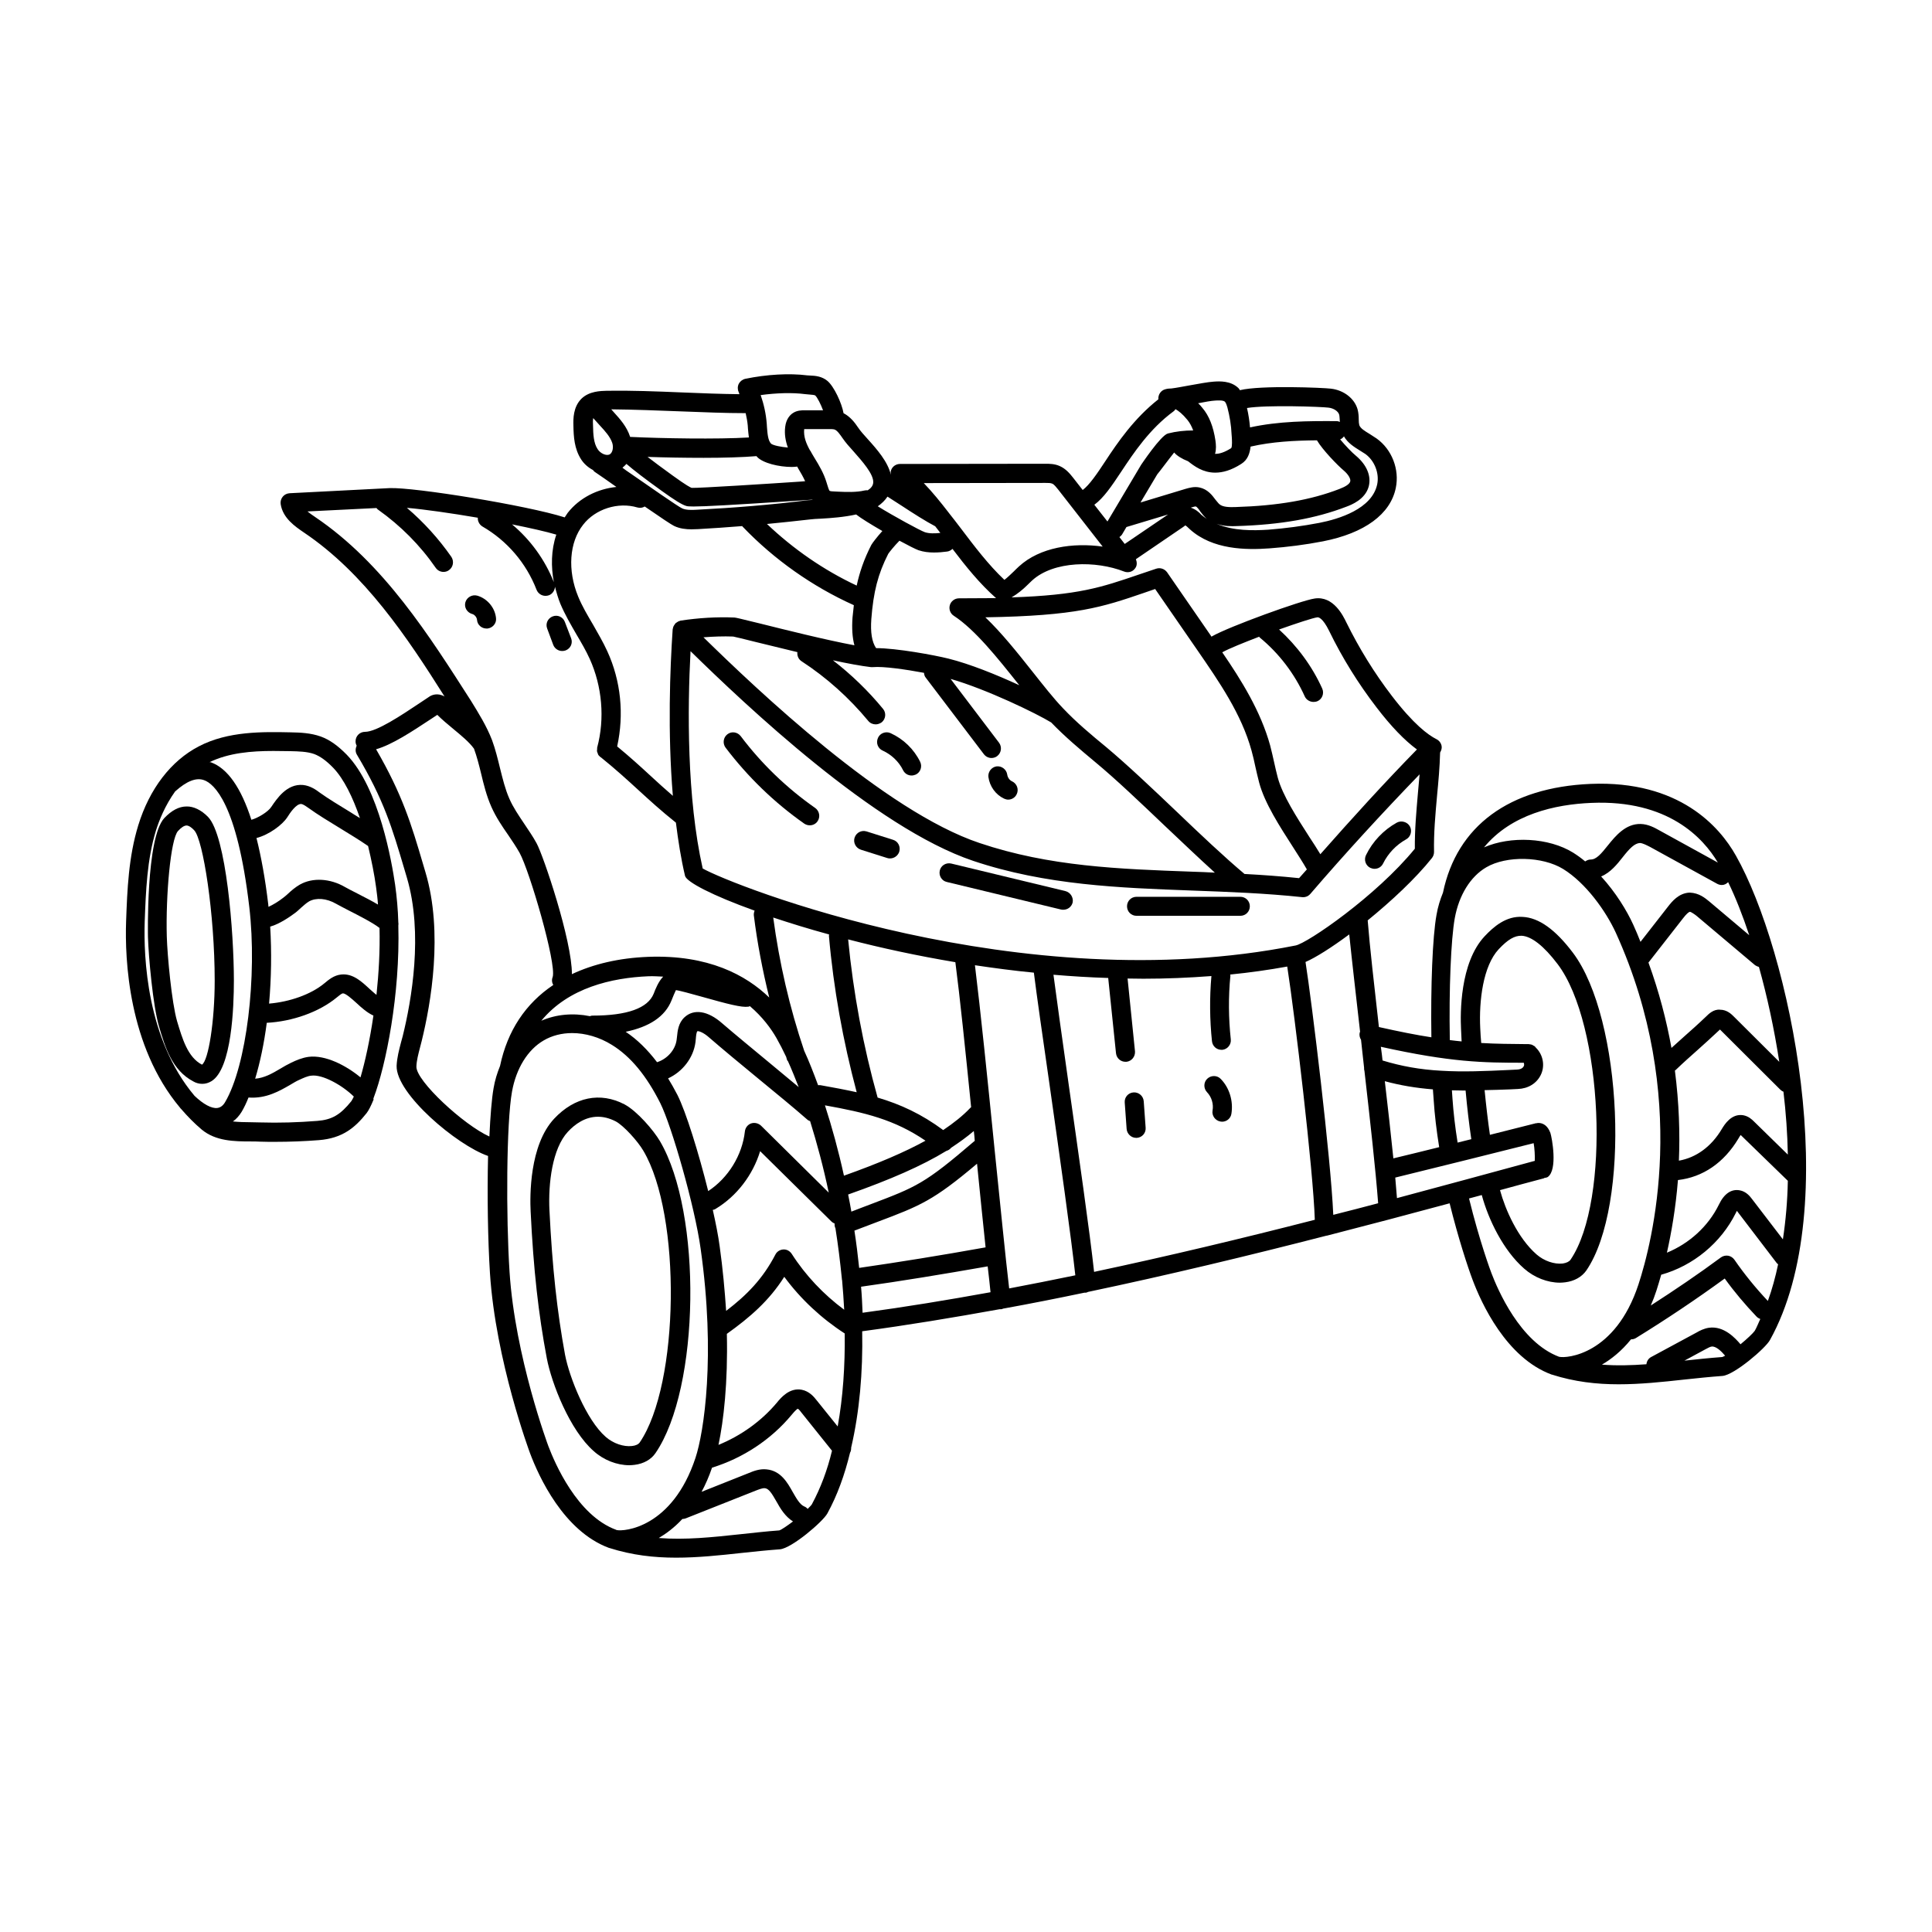 <?xml version="1.0" encoding="UTF-8"?>
<!-- Uploaded to: SVG Repo, www.svgrepo.com, Generator: SVG Repo Mixer Tools -->
<svg fill="#000000" width="800px" height="800px" version="1.1" viewBox="144 144 512 512" xmlns="http://www.w3.org/2000/svg">
 <g>
  <path d="m310.77 532.3c0.453 0 0.957-0.051 1.41-0.102 2.418-0.301 4.383-1.41 5.543-3.125 11.789-17.23 12.395-63.582 1.16-82.676-1.664-2.82-5.996-7.91-9.371-9.723-6.449-3.375-13.25-1.965-18.641 3.777-6.602 7.055-6.449 20.605-6.246 24.586 0.754 15.516 2.066 27.156 4.281 38.895 1.258 6.648 6.098 19.094 12.445 24.637 2.617 2.367 6.144 3.731 9.418 3.731zm-21.16-67.512c-0.352-7.152 0.754-16.426 4.887-20.859 1.863-2.016 4.586-3.981 7.961-3.981 1.461 0 2.973 0.352 4.684 1.211 2.117 1.109 5.894 5.289 7.356 7.809 10.125 17.078 9.574 61.867-0.957 77.285-0.352 0.504-1.059 0.855-2.066 0.957-2.215 0.25-4.938-0.656-6.953-2.418-5.141-4.484-9.621-15.719-10.781-21.766-2.113-11.535-3.371-22.973-4.129-38.238z"/>
  <path d="m603.99 370.68c-4.231-7.508-14.914-19.902-38.441-18.941-21.562 0.906-35.469 11.133-39.145 28.816-0.754 1.863-1.359 3.777-1.715 5.894-1.059 5.793-1.562 18.895-1.359 32.445-3.981-0.605-8.516-1.512-13.906-2.719-1.258-11.133-2.418-21.262-2.973-28.266 6.246-5.09 12.695-11.082 17.027-16.523 0.352-0.453 0.555-1.008 0.555-1.613-0.102-5.09 0.352-9.875 0.805-14.965 0.352-3.68 0.707-7.457 0.805-11.387 0.301-0.504 0.504-1.109 0.402-1.715-0.152-0.805-0.656-1.461-1.359-1.812-2.215-1.109-6.098-3.981-11.84-11.488-4.637-6.047-8.664-12.594-12.043-19.445-0.855-1.762-3.426-7.106-8.414-6.348-3.527 0.504-22.621 7.406-27.207 10.027-0.051 0.051-0.102 0.102-0.102 0.102l-11.789-17.078c-0.656-0.906-1.812-1.309-2.871-0.957l-4.637 1.562c-10.027 3.426-15.973 5.441-33.703 6.047 1.613-0.957 3.023-2.117 4.18-3.273 0.402-0.402 0.855-0.805 1.258-1.211 5.742-5.238 16.93-5.289 24.383-2.367 1.059 0.402 2.266 0.102 2.922-0.855 0.555-0.707 0.504-1.613 0.203-2.418l12.496-8.516c0.203-0.152 0.605-0.402 0.555-0.453 0.203 0.051 0.707 0.504 1.211 1.008 6.047 5.492 14.965 5.543 21.16 5.09 4.734-0.352 9.473-0.957 14.156-1.863 11.035-2.168 17.887-7.203 19.297-14.156 1.008-4.887-1.008-10.176-5.09-13.098-0.605-0.402-1.211-0.805-1.863-1.211-1.258-0.754-2.418-1.461-2.719-2.316-0.102-0.352-0.152-0.906-0.152-1.512 0-0.805-0.051-1.715-0.301-2.672-0.805-2.871-3.629-5.09-7.055-5.492-1.914-0.25-18.59-0.957-24.133 0.402-0.152-0.203-0.25-0.453-0.504-0.656-2.016-1.863-4.887-1.715-6.398-1.613-1.562 0.102-3.93 0.555-6.5 1.008-1.715 0.301-3.477 0.656-4.734 0.805-0.555 0-1.059 0.051-1.613 0.203-1.211 0.301-1.965 1.461-1.863 2.672-6.449 5.09-10.73 11.336-14.105 16.473-2.117 3.223-4.18 6.246-5.945 7.559l-2.519-3.223c-0.805-1.008-1.863-2.367-3.578-3.125-1.359-0.605-2.719-0.605-3.828-0.605l-38.492 0.051c-1.059 0-2.016 0.656-2.367 1.664-0.152 0.402-0.102 0.805-0.051 1.211-0.805-3.477-3.68-6.75-6.144-9.473-1.008-1.109-1.914-2.117-2.519-3.023-0.906-1.359-2.117-2.922-3.879-3.828-0.453-2.621-2.519-7.106-4.281-8.566-1.461-1.211-3.176-1.359-4.484-1.41l-0.855-0.051c-4.785-0.605-10.781-0.25-16.375 0.906-0.754 0.152-1.41 0.656-1.762 1.309-0.352 0.707-0.352 1.512-0.051 2.168 0.102 0.203 0.152 0.402 0.203 0.605-4.938-0.051-9.977-0.25-14.914-0.453-7.152-0.301-13.906-0.555-20.203-0.453-1.715 0.051-4.637 0.102-6.699 2.066-2.266 2.215-2.215 5.441-2.168 7.152 0.051 3.023 0.25 6.144 2.016 8.918 0.754 1.211 1.914 2.215 3.176 2.871 0.152 0.203 0.301 0.402 0.555 0.555 1.258 0.855 3.324 2.266 5.644 3.93-4.988 0.504-9.773 2.871-12.898 6.852-0.301 0.402-0.504 0.805-0.805 1.211-9.926-3.176-39.801-8.012-46.402-7.758l-26.5 1.359c-0.707 0.051-1.359 0.352-1.812 0.906-0.453 0.555-0.656 1.258-0.555 1.965 0.555 3.727 3.828 5.945 6.195 7.559 16.02 10.781 27.355 27.762 37.23 43.43-1.863-1.059-3.375-0.352-3.879-0.051l-2.719 1.812c-4.836 3.223-11.387 7.609-14.461 7.609-1.41 0-2.519 1.109-2.519 2.519 0 0.402 0.102 0.805 0.301 1.16-0.352 0.754-0.402 1.613 0.051 2.367 7.203 12.09 9.32 19.348 12.594 30.379l0.656 2.215c4.383 14.812 1.211 32.648-1.109 42.02l-0.453 1.664c-0.504 1.965-1.059 3.981-1.16 6.195-0.203 7.406 16.02 21.059 24.234 23.879-0.25 10.379-0.051 22.418 0.504 31.086 1.512 23.227 10.531 47.457 10.629 47.711 2.266 6.047 8.867 20.656 20.957 25.09h0.051c5.996 1.914 11.84 2.57 17.684 2.57 5.742 0 11.488-0.605 17.434-1.258 3.273-0.352 6.648-0.707 10.078-0.957 3.125-0.25 11.438-7.356 12.594-9.523 2.621-4.785 4.586-10.227 5.996-16.07 0.25-0.402 0.301-0.906 0.301-1.359 2.215-9.523 3.125-20 2.922-30.832 12.043-1.613 24.184-3.629 36.426-5.844h0.102 0.301c0.203 0 0.352-0.102 0.504-0.152 7.203-1.309 14.359-2.719 21.562-4.231h0.051 0.25c0.25 0 0.453-0.102 0.656-0.203 21.312-4.484 42.473-9.574 63.227-14.914h0.102c10.984-2.82 21.867-5.691 32.496-8.566 2.266 9.168 4.836 16.977 6.098 20.305 2.266 6.047 8.867 20.656 20.957 25.09h0.051c5.996 1.914 11.84 2.57 17.684 2.57 5.742 0 11.488-0.605 17.434-1.258 3.273-0.352 6.648-0.707 10.078-0.957 3.125-0.25 11.438-7.356 12.594-9.523 19.652-35.379 5.195-103.29-9.062-128.43zm8.512 118.09c-3.223-3.426-6.195-7.055-8.867-10.934-0.402-0.555-1.008-0.957-1.664-1.059-0.656-0.102-1.359 0.051-1.914 0.453-5.996 4.434-12.242 8.664-18.59 12.746 0.555-1.258 1.059-2.57 1.512-3.981 0.352-1.109 0.805-2.57 1.258-4.18 8.465-2.367 15.82-8.414 19.75-16.324 0.102-0.25 0.25-0.453 0.301-0.605l10.578 13.855c0.102 0.152 0.25 0.203 0.352 0.301-0.699 3.379-1.605 6.652-2.715 9.727zm-2.367-88.52c2.168 7.758 4.031 16.273 5.391 25.141l-12.043-11.992c-0.605-0.605-1.812-1.812-3.629-1.812-1.715-0.203-3.074 1.16-3.68 1.762-2.215 2.117-3.981 3.68-5.742 5.238-1.109 1.008-2.266 2.016-3.477 3.125-1.309-7.254-3.273-14.863-6.098-22.621l9.168-11.738c0.855-1.109 1.512-1.715 1.863-1.715 0.203 0 1.359 0.754 1.762 1.109l15.469 13.047c0.312 0.207 0.664 0.355 1.016 0.457zm-1.863 61.465c-0.504-0.656-1.512-1.965-3.223-2.266-2.215-0.402-4.133 0.855-5.543 3.828-2.82 5.742-7.859 10.277-13.754 12.695 1.16-5.188 2.316-11.688 2.922-19.246 6.602-0.754 12.191-4.586 16.02-10.984 0.25-0.453 0.453-0.754 0.605-0.957 0 0 0.051 0.051 0.051 0.051l12.445 12.09c-0.102 5.34-0.555 10.531-1.309 15.516zm0.555-20.504c-0.555-0.555-1.461-1.41-2.871-1.664-3.125-0.504-4.938 2.469-5.644 3.629-2.769 4.684-6.801 7.609-11.387 8.414 0.301-7.254 0.051-15.266-1.059-23.879 0.051-0.051 0.102-0.051 0.152-0.102 2.215-2.117 4.031-3.727 5.793-5.289 1.812-1.613 3.578-3.223 5.844-5.34 0.051-0.051 0.102-0.102 0.152-0.152 0.051 0.051 0.102 0.102 0.152 0.152l15.82 15.77c0.25 0.25 0.555 0.453 0.855 0.555 0.656 5.543 1.059 11.133 1.16 16.676zm-1.262-49.375-10.629-8.969c-1.059-0.855-2.621-2.215-5.141-2.316-2.922 0.102-4.734 2.418-5.691 3.629l-7.356 9.422c-0.605-1.512-1.211-3.023-1.914-4.535-1.715-3.777-4.684-8.613-8.516-12.797 2.469-1.008 4.281-3.273 5.742-5.141 1.863-2.367 3.125-3.629 4.535-3.727 0.805 0.051 1.812 0.605 2.719 1.059l17.785 9.773c0.402 0.203 0.805 0.301 1.211 0.301 0.656 0 1.211-0.301 1.664-0.754 1.965 4.031 3.828 8.766 5.59 14.055zm-41.816-35.062c20.305-0.855 29.625 9.27 33.504 15.82l-15.469-8.516c-1.258-0.707-2.973-1.664-4.988-1.715-3.93-0.102-6.602 3.074-8.664 5.644-1.812 2.266-3.074 3.777-4.586 3.777-0.555 0-1.008 0.203-1.461 0.504-1.008-0.855-2.066-1.613-3.176-2.316-6.5-4.031-16.574-4.484-23.629-1.41 7.211-8.77 18.746-11.387 28.469-11.789zm-17.934 68.867c0.102 0.301 0.152 0.656 0 0.906-0.102 0.203-0.453 0.855-1.812 0.906l-2.066 0.102c-6.297 0.301-12.242 0.555-17.984 0.203-5.644-0.301-10.629-1.211-15.566-2.719-0.102-0.957-0.203-1.914-0.352-2.922-0.051-0.25-0.051-0.504-0.102-0.707 18.688 4.133 27.051 4.231 37.883 4.231zm-11.539-9.219c-0.352-7.203 0.754-16.426 4.887-20.859 2.418-2.57 4.18-3.629 6.098-3.578 2.621 0.152 5.894 2.719 9.523 7.508 12.043 15.871 14.055 62.773 3.426 78.344-0.352 0.504-1.059 0.855-2.066 1.008-2.215 0.25-4.938-0.656-6.953-2.418-4.988-4.383-8.262-11.84-9.672-17.027 3.879-1.059 7.758-2.117 11.586-3.125 0.051 0 0.102-0.051 0.152-0.102 0.301-0.051 0.656-0.102 0.906-0.25 2.719-1.914 1.109-10.48 0.707-11.688-0.754-2.016-1.965-2.519-2.82-2.621h-0.051c-0.203 0-0.402-0.051-0.555 0-0.051 0-0.152 0.051-0.203 0.051h-0.203c-3.981 1.008-8.062 2.016-12.191 3.074-0.555-3.828-1.008-7.758-1.41-11.84 2.215-0.051 4.434-0.102 6.75-0.203l2.066-0.102c2.719-0.102 4.938-1.461 6.047-3.68 1.211-2.418 0.656-5.391-1.258-7.254-0.102-0.102-0.152-0.203-0.25-0.301l-0.102-0.102c-0.102-0.051-0.203-0.102-0.301-0.152-0.152-0.102-0.301-0.203-0.453-0.25-0.152-0.051-0.352-0.102-0.504-0.102-0.102 0-0.203-0.051-0.301-0.051h-0.504c-4.231-0.051-8.012-0.051-12.09-0.301-0.109-1.309-0.211-2.519-0.262-3.981zm-22.066 45.09c-0.152-1.715-0.301-3.477-0.453-5.441 12.746-3.125 25.039-6.195 36.676-9.117 0.25 1.359 0.352 3.375 0.301 4.684-11.887 3.227-24.078 6.551-36.523 9.875zm18.188-28.516c0.402 4.484 0.906 8.766 1.512 12.898-1.211 0.301-2.418 0.605-3.629 0.906-0.656-4.082-1.109-8.012-1.359-11.637l-0.152-2.215c0.957 0 1.863 0.051 2.82 0.051 0.305-0.004 0.559-0.004 0.809-0.004zm-8.461 2.469c0.25 3.93 0.754 8.16 1.461 12.543-3.981 1.008-8.012 1.965-12.141 2.973-0.656-6.246-1.41-13.301-2.266-20.453 4.082 1.109 8.262 1.812 12.746 2.168v0.051zm-19.5-18.035c0 0.051-0.051 0.102-0.102 0.203-0.152 0.707 0 1.359 0.352 1.914 0.102 1.109 0.25 2.168 0.352 3.273 0.152 1.359 0.301 2.719 0.453 4.082 0 0.301 0 0.605 0.102 0.906 1.512 13.25 2.973 26.301 3.629 35.066-3.93 1.059-7.91 2.066-11.891 3.074-0.656-15.113-5.644-56.125-7.356-67.008 2.672-1.16 6.902-3.828 11.586-7.305 0.711 6.902 1.766 15.969 2.875 25.793zm-188.57-14.711c1.41-0.051 2.621 0.051 3.879 0.102-1.258 1.309-2.016 3.223-2.519 4.535-1.562 3.828-7.004 5.793-16.223 5.793-0.25 0-0.453 0.051-0.656 0.152-4.484-0.906-8.969-0.504-12.898 1.211 7.207-8.77 18.695-11.391 28.418-11.793zm6.094 6.398c0.25-0.656 1.008-2.469 1.16-2.719 0.754 0.051 4.231 1.008 6.75 1.715 7.152 2.016 10.68 2.922 12.445 2.672 0.152 0 0.25-0.102 0.402-0.152 3.375 2.871 5.644 5.996 7.055 8.465 0.855 1.512 1.715 3.176 2.57 4.988 0.102 0.301 0.152 0.605 0.25 0.855 0.051 0.152 0.203 0.203 0.25 0.352 0.957 2.117 1.863 4.383 2.82 6.801-2.367-1.965-4.887-4.082-7.457-6.195-4.734-3.93-9.523-7.859-12.848-10.73-3.777-3.324-7.508-3.879-9.977-1.562-1.613 1.512-1.812 3.578-1.965 5.09l-0.102 0.855c-0.352 2.719-2.519 5.09-5.188 5.945-2.519-3.324-5.289-6.047-8.312-8.062 6.301-1.312 10.434-4.035 12.145-8.316zm75.219-10.125c1.211 9.27 2.672 23.477 4.18 38.441-0.102 0.051-0.203 0.102-0.25 0.203-1.965 2.066-4.383 3.981-7.152 5.844-5.793-4.281-11.285-6.801-17.383-8.613-3.828-13.652-6.449-27.762-7.809-41.918 8.668 2.262 18.238 4.328 28.414 6.043zm-62.473 75.219c-0.352-2.672-1.008-5.996-1.812-9.574 0.25-0.051 0.504-0.102 0.707-0.25 5.644-3.375 9.926-9.02 11.84-15.316l18.895 18.641c0.25 0.25 0.555 0.402 0.855 0.555-0.051 0.352 0 0.754 0.152 1.109 0 0.051 0.051 0.051 0.051 0.102 0.707 4.434 1.258 8.969 1.715 13.504v0.152c0 0.051 0.051 0.051 0.051 0.102 0.25 2.621 0.402 5.238 0.555 7.859-5.441-4.031-10.227-9.07-13.906-14.812-0.504-0.754-1.309-1.211-2.215-1.16-0.906 0.051-1.715 0.555-2.117 1.359-3.324 6.398-7.559 10.73-13.047 14.914-0.359-5.297-0.863-11.039-1.723-17.184zm54.562-27.914c-5.492 3.023-12.543 6.047-21.613 9.27-1.461-6.648-3.176-12.898-5.039-18.641 10.684 1.918 18.441 3.781 26.652 9.371zm6.754 1.918s0-0.051 0.051-0.051c2.215-1.461 4.231-2.922 5.996-4.434 0.102 0.855 0.203 1.762 0.25 2.621-0.051 0.051-0.102 0.051-0.152 0.102-13.148 11.285-15.316 12.09-27.406 16.676-1.512 0.555-3.273 1.258-5.141 1.965-0.25-1.512-0.555-3.023-0.855-4.535 11.285-3.981 19.648-7.656 25.996-11.539 0.453-0.152 0.906-0.352 1.262-0.805zm-25.594 21.914c2.266-0.855 4.332-1.664 6.098-2.316 11.387-4.281 14.812-5.644 26.398-15.418 0.805 7.961 1.562 15.617 2.266 22.168-11.789 2.117-23.023 3.93-33.504 5.441-0.352-3.324-0.754-6.652-1.258-9.875zm0.605-36.676c-2.973-0.656-6.144-1.258-9.574-1.863-0.25-0.051-0.453 0-0.656 0-1.211-3.273-2.418-6.398-3.68-9.117-3.879-11.438-6.602-23.328-8.211-35.316 4.434 1.461 9.422 3.023 14.812 4.484 0 0.102-0.051 0.203-0.051 0.352 1.211 13.953 3.731 27.855 7.359 41.461zm-42.727-13.25 0.102-1.008c0.051-0.656 0.152-1.664 0.402-1.914 0.25-0.102 1.562 0.25 3.176 1.715 3.375 2.922 8.16 6.902 12.949 10.832 4.785 3.93 9.574 7.859 12.898 10.781 0.25 0.25 0.555 0.402 0.855 0.504 1.812 5.844 3.527 12.191 4.938 18.941l-17.938-17.734c-0.707-0.656-1.715-0.906-2.621-0.605-0.906 0.301-1.562 1.16-1.664 2.117-0.707 6.348-4.434 12.344-9.723 15.82-2.519-10.125-5.894-21.008-8.16-25.492-0.805-1.562-1.613-2.973-2.469-4.383 3.781-1.715 6.703-5.394 7.254-9.574zm8.316 77.281c6.144-4.383 11.234-8.816 15.215-15.113 4.383 5.945 9.875 11.035 16.02 15.012 0.102 8.566-0.453 16.879-1.863 24.637l-5.594-6.953c-0.707-0.906-1.914-2.367-3.93-2.769-3.223-0.605-5.492 2.066-6.551 3.375-4.133 4.938-9.574 8.816-15.516 11.234 1.359-6.398 2.519-16.473 2.219-29.422zm35.566-12.492c10.48-1.461 21.766-3.324 33.555-5.391 0.301 2.519 0.555 4.836 0.754 6.852-11.387 2.066-22.672 3.93-33.906 5.441-0.098-2.367-0.199-4.637-0.402-6.902zm35.367-36.578c-1.812-18.137-3.727-36.777-5.188-48.617 5.09 0.754 10.328 1.461 15.617 1.965 0.754 5.996 2.316 16.977 4.082 29.172 2.769 19.445 5.844 41.262 6.902 51.035-5.844 1.211-11.688 2.367-17.531 3.477-1.012-8.566-2.371-22.371-3.883-37.031zm19.5-18.137c-1.613-11.438-3.074-21.766-3.879-27.961 4.785 0.402 9.621 0.707 14.508 0.855l2.066 19.949c0.152 1.309 1.211 2.266 2.519 2.266h0.25c1.359-0.152 2.367-1.359 2.266-2.769l-1.965-19.297c1.359 0 2.769 0.051 4.18 0.051 5.996 0 12.043-0.25 18.035-0.707-0.504 5.742-0.453 11.586 0.152 17.281 0.152 1.309 1.211 2.266 2.519 2.266h0.25c1.359-0.152 2.367-1.41 2.215-2.769-0.605-5.594-0.656-11.285-0.102-16.879 0-0.102-0.051-0.203-0.051-0.301 5.09-0.504 10.125-1.211 15.113-2.117 2.016 12.949 6.902 54.059 7.305 67.109-19.246 4.938-38.793 9.621-58.492 13.805-1.098-10.223-4.172-31.637-6.891-50.781zm91.895-61.363c-10.227 12.543-28.465 25.039-31.59 25.645-72.852 14.508-149.58-16.07-157.14-20.402-4.231-18.793-4.031-42.371-3.223-57.586 14.41 14.105 48.82 46.805 74.918 55.57 19.195 6.449 38.895 7.152 57.938 7.859 9.574 0.352 19.445 0.707 29.32 1.762h0.25c0.352 0 0.656-0.102 0.957-0.203 0.102-0.051 0.152-0.102 0.25-0.152 0.203-0.102 0.402-0.25 0.555-0.453 0.051-0.051 0.102-0.051 0.102-0.102 9.27-10.781 18.992-21.363 28.918-31.641-0.152 1.715-0.301 3.426-0.453 5.09-0.402 4.738-0.855 9.574-0.805 14.613zm-163.64-52.094c-0.102 0.906 0.25 1.863 1.109 2.418 6.648 4.332 12.594 9.672 17.684 15.82 0.504 0.605 1.211 0.906 1.965 0.906 0.555 0 1.109-0.203 1.613-0.555 1.059-0.906 1.211-2.469 0.352-3.527-3.93-4.785-8.414-9.117-13.301-12.898 3.93 0.855 7.508 1.512 10.078 1.812h0.301 0.102 0.102c2.769-0.25 8.715 0.605 13.551 1.512 0.051 0.453 0.152 0.906 0.453 1.258l15.418 20.305c0.504 0.656 1.258 1.008 2.016 1.008 0.504 0 1.059-0.152 1.512-0.504 1.109-0.855 1.309-2.418 0.504-3.527l-12.848-16.93c9.621 2.769 22.773 9.168 26.652 11.539 3.629 3.777 7.656 7.152 11.586 10.43 5.543 4.586 12.141 10.883 18.488 16.93 4.484 4.231 9.02 8.566 13.301 12.445-1.965-0.102-3.93-0.203-5.844-0.25-19.547-0.707-37.988-1.359-56.527-7.609-25.141-8.414-58.996-40.656-73.152-54.512 2.672-0.203 5.289-0.301 7.859-0.203 0.555 0.102 2.871 0.656 6.047 1.461 3.07 0.758 7 1.715 10.98 2.672zm-44.238-47.359c-0.754-0.504-1.461-1.008-2.117-1.512 0.352-0.301 0.754-0.656 1.059-1.008 1.863 1.613 4.785 3.879 9.422 7.203 3.375 2.418 5.238 3.578 6.398 3.93 0.301 0.102 0.754 0.152 1.965 0.152 2.82 0 9.773-0.352 28.668-1.613l2.82-0.203s0 0.051 0.051 0.051c-0.453 0.051-0.906 0.102-1.258 0.102-9.672 1.211-19.547 2.016-29.32 2.519-1.613 0.102-2.973 0.102-3.981-0.352-1.059-0.453-8.969-5.996-13.707-9.27zm33.555-4.383c1.562 1.664 5.793 2.672 9.219 2.672 0.504 0 0.957-0.051 1.41-0.102 0.102 0.152 0.152 0.301 0.25 0.453 0.707 1.16 1.359 2.316 1.863 3.426l-1.258 0.102c-7.406 0.504-27.105 1.762-28.816 1.664-0.301-0.102-1.359-0.605-5.039-3.273-2.922-2.117-5.039-3.68-6.648-4.938 4.434 0.152 9.773 0.25 14.863 0.25 5.391 0 10.43-0.152 14.008-0.453 0.098 0.098 0.098 0.148 0.148 0.199zm14.059 16.574c0.754-0.102 1.762-0.152 2.922-0.203 2.672-0.152 6.098-0.402 9.27-1.109 1.211 0.957 3.981 2.672 6.953 4.383-1.359 1.512-2.57 3.074-2.922 3.68-1.965 3.828-3.125 7.305-3.879 10.781-8.715-4.082-16.777-9.672-23.781-16.324 3.879-0.398 7.656-0.754 11.438-1.207zm20.504-6.043c1.109 0.707 2.367 1.512 3.68 2.367 3.223 2.117 6.551 4.231 8.969 5.492 0.453 0.605 0.906 1.16 1.359 1.762-1.461 0.152-2.922 0.203-4.133-0.203-1.258-0.453-8.312-4.281-12.445-6.852 1.059-0.754 1.914-1.559 2.57-2.566zm113.91 31.992c0.301-0.051 1.41 0.102 3.125 3.578 3.477 7.152 7.707 13.957 12.543 20.254 3.879 5.09 7.508 8.816 10.73 11.184-8.766 8.969-17.281 18.34-25.594 27.762-0.906-1.461-1.863-3.023-2.922-4.586-3.324-5.188-7.106-11.035-8.363-15.719-0.352-1.309-0.656-2.672-0.957-4.031-0.352-1.512-0.656-2.973-1.059-4.484-2.519-9.117-7.656-17.332-12.695-24.688 1.812-1.008 5.594-2.519 9.773-4.133 0.051 0.051 0.102 0.152 0.152 0.203 5.09 4.18 9.219 9.574 11.941 15.617 0.402 0.906 1.359 1.461 2.316 1.461 0.352 0 0.707-0.051 1.059-0.203 1.258-0.555 1.812-2.066 1.258-3.324-2.672-5.945-6.648-11.285-11.438-15.668 4.688-1.664 8.973-3.074 10.129-3.223zm-45.746-6.551 2.769-0.957 11.234 16.273c5.691 8.262 11.637 16.828 14.309 26.551 0.402 1.41 0.707 2.82 1.008 4.231 0.301 1.41 0.656 2.82 1.008 4.231 1.461 5.492 5.492 11.688 9.02 17.18 1.309 2.066 2.57 3.981 3.629 5.844-0.656 0.754-1.359 1.512-2.066 2.316-4.836-0.504-9.672-0.855-14.461-1.109-5.391-4.535-11.738-10.531-17.887-16.426-6.449-6.144-13.098-12.445-18.742-17.18-3.93-3.223-7.961-6.602-11.438-10.277-2.519-2.621-5.238-6.098-8.113-9.723-4.031-5.09-8.211-10.328-12.496-14.41 24.191-0.398 30.891-2.664 42.227-6.543zm-49.223 1.512c-1.109 0-2.117 0.754-2.418 1.812-0.301 1.059 0.102 2.215 1.059 2.82 5.644 3.68 11.637 11.234 16.977 17.938 0.152 0.152 0.25 0.301 0.352 0.453-5.996-2.769-13.098-5.644-18.793-7.055-3.629-0.906-13.703-2.769-19.145-2.769-1.109-1.664-1.512-4.18-1.258-7.707 0.555-7.203 1.762-11.941 4.484-17.281 0.25-0.402 1.664-2.168 2.973-3.477 2.316 1.258 4.332 2.266 5.039 2.519 1.359 0.453 2.719 0.605 4.082 0.605 1.211 0 2.418-0.102 3.477-0.25 0.555-0.051 1.059-0.352 1.461-0.707 3.527 4.637 7.203 9.219 11.539 13.047-2.977 0-6.199 0.051-9.828 0.051zm57.031-38.645c0.707 0.855 2.117 1.715 3.68 2.316 1.664 1.309 3.93 3.023 7.203 3.023 1.965 0 4.231-0.605 6.902-2.316 1.762-1.109 2.266-2.871 2.469-4.586 5.691-1.309 11.688-1.613 17.582-1.664 1.512 2.57 5.492 6.648 7.055 7.961 1.258 1.059 1.965 2.266 1.762 2.973-0.203 0.656-1.16 1.309-2.871 1.965-7.559 2.922-16.273 4.434-27.508 4.785-1.562 0.051-3.375 0.051-4.281-0.754-0.301-0.25-0.656-0.754-1.059-1.211-0.855-1.16-2.066-2.769-4.231-3.223-1.41-0.301-2.719 0.102-3.629 0.352l-11.992 3.629 4.434-7.457c0.457-0.5 3.227-4.231 4.484-5.793zm9.676 18.141c-0.25-0.152-0.504-0.301-0.707-0.453 0.203 0.199 0.453 0.301 0.707 0.453zm-23.48 3.574 1.16-1.965 11.035-3.324-11.488 7.809-1.41-1.812c0.25-0.203 0.504-0.402 0.703-0.707zm18.188-7.102 0.203-0.051c0.301-0.102 0.957-0.301 1.16-0.25 0.25 0.051 0.855 0.805 1.16 1.309 0.453 0.605 1.008 1.309 1.715 1.965-0.453-0.352-0.957-0.656-1.41-1.059-0.609-0.707-1.566-1.512-2.828-1.914zm44.789-15.164c0.504 0.301 1.059 0.656 1.512 0.957 2.418 1.762 3.727 5.09 3.125 8.012-1.359 6.551-10.176 9.219-15.316 10.227-4.484 0.855-9.02 1.461-13.551 1.812-3.981 0.25-9.27 0.352-13.703-1.562 1.965 0.707 3.981 0.656 5.289 0.605 11.789-0.352 21.008-2.016 29.121-5.141 1.359-0.504 4.938-1.914 5.894-5.289 0.754-2.769-0.453-5.742-3.375-8.211-1.059-0.855-2.769-2.672-4.18-4.332 0.402-0.152 0.754-0.453 1.008-0.805 1.004 1.762 2.715 2.816 4.176 3.727zm-8.262-11.336c1.359 0.152 2.57 0.957 2.82 1.863 0.102 0.352 0.102 0.906 0.152 1.461 0 0.152 0 0.301 0.051 0.453-0.301-0.102-0.555-0.203-0.906-0.203-7.559-0.051-15.316 0-22.922 1.664-0.152-1.715-0.402-3.426-0.805-5.141 5.188-0.855 19.645-0.352 21.609-0.098zm-30.129-1.867c0.707-0.051 2.215-0.152 2.672 0.301 0.301 0.301 0.555 1.16 0.656 1.512 0.605 2.316 1.008 4.734 1.109 7.152l0.051 0.656c0.051 0.754 0.152 2.57-0.152 2.973-1.812 1.16-3.223 1.562-4.281 1.512 0.352-1.211 0.25-2.469 0.102-3.527-0.555-3.68-1.664-6.551-3.477-8.664-0.352-0.453-0.707-0.855-1.109-1.211 1.762-0.348 3.473-0.652 4.43-0.703zm-24.887 18.945c3.375-5.09 7.559-11.387 13.906-16.07 0.25-0.152 0.402-0.402 0.555-0.605 0.805 0.453 1.863 1.258 3.176 2.871 0.605 0.754 1.109 1.664 1.512 2.769-2.266 0-4.535 0.25-6.699 0.805-1.914 0.504-7.055 8.262-7.106 8.312l-8.918 15.012-3.477-4.434c2.465-1.809 4.582-4.934 7.051-8.66zm-20 2.871c0.707 0 1.41 0 1.812 0.203 0.504 0.203 1.059 0.957 1.562 1.562l11.789 15.113c-7.809-1.109-16.625 0.152-22.168 5.238-0.504 0.453-0.957 0.906-1.41 1.359-0.855 0.805-1.664 1.613-2.469 2.215-4.231-3.981-7.961-8.918-11.586-13.703-1.008-1.359-2.066-2.672-3.125-4.031-0.051-0.051-0.102-0.152-0.152-0.203-2.066-2.672-4.18-5.289-6.5-7.707zm-50.785-8.262c2.215 2.519 5.289 5.945 5.141 8.16-0.051 0.855-0.605 1.512-1.461 2.066-0.301-0.051-0.605 0-0.906 0.051-2.066 0.504-4.887 0.402-6.953 0.301l-1.008-0.051c-0.352 0-1.008-0.051-1.211-0.152-0.203-0.152-0.504-1.16-0.656-1.664l-0.203-0.656c-0.707-2.316-1.914-4.383-3.125-6.348-0.352-0.605-0.707-1.16-1.008-1.715 0-0.051 0-0.102-0.051-0.152-0.051-0.051-0.102-0.102-0.152-0.152-1.059-1.914-1.762-3.68-1.562-5.691h0.152 6.297c0.605 0 1.211 0 1.562 0.102 0.754 0.25 1.461 1.309 2.168 2.316 0.762 1.117 1.816 2.324 2.977 3.586zm-12.898-15.266c0.352 0.051 0.754 0.051 1.109 0.102 0.555 0.051 1.359 0.102 1.562 0.25 0.555 0.504 1.512 2.418 2.066 3.93h-4.887c-0.754 0-2.016 0-3.125 0.754-0.754 0.504-1.762 1.562-2.016 3.629-0.25 1.965 0.102 3.777 0.707 5.492-1.812-0.152-3.828-0.555-4.434-1.008-0.855-0.906-0.957-2.621-1.109-4.434l-0.051-0.855c-0.203-2.621-0.754-5.141-1.613-7.609 4.133-0.555 8.363-0.703 11.789-0.25zm-32.445 4.586c5.492 0.203 11.133 0.453 16.676 0.453 0.25 1.109 0.453 2.168 0.555 3.273l0.051 0.805c0.051 0.754 0.152 1.562 0.25 2.367-8.262 0.504-23.227 0.25-31.488-0.152v-0.051c-0.855-2.672-2.719-4.734-4.231-6.398l-0.754-0.855c5.894 0.055 12.242 0.305 18.941 0.559zm-23.727 1.762 1.863 2.066c1.309 1.41 2.621 2.871 3.176 4.484 0.402 1.211 0.102 2.57-0.605 3.023-0.855 0.555-2.519-0.152-3.273-1.359-1.059-1.613-1.16-3.879-1.211-6.297-0.051-0.66-0.051-1.312 0.051-1.918zm11.688 23.68c0.707 0.203 1.41 0.102 1.965-0.25 4.535 3.125 6.953 4.734 7.758 5.141 1.562 0.754 3.223 0.906 4.637 0.906 0.605 0 1.211-0.051 1.762-0.051 3.879-0.203 7.758-0.504 11.688-0.805 0.051 0.051 0.051 0.152 0.152 0.203 8.312 8.664 18.438 15.82 29.422 20.758-0.102 1.059-0.25 2.168-0.352 3.273-0.203 2.871-0.051 5.289 0.504 7.356-7.559-1.41-18.438-4.133-24.887-5.742-5.742-1.41-6.398-1.562-6.902-1.613-4.734-0.203-9.523 0.102-14.207 0.805-0.102 0-0.203 0.051-0.25 0.102h-0.051-0.102c-0.102 0.051-0.203 0.102-0.301 0.152-0.152 0.102-0.301 0.152-0.402 0.25-0.051 0.051-0.102 0.051-0.152 0.102-0.051 0.051-0.102 0.051-0.152 0.102s-0.051 0.102-0.102 0.152c-0.102 0.102-0.152 0.25-0.25 0.352-0.051 0.102-0.102 0.152-0.152 0.25-0.051 0.102-0.051 0.152-0.102 0.25-0.051 0.102-0.051 0.25-0.102 0.402 0 0.102-0.051 0.152-0.051 0.203-0.707 10.43-1.359 27.406 0.051 44.133-2.117-1.812-4.031-3.578-5.844-5.238-2.672-2.469-5.492-5.039-8.918-7.859 1.863-8.465 1.008-17.332-2.621-25.242-1.109-2.418-2.469-4.734-3.727-6.953-1.512-2.57-2.922-4.938-3.981-7.508-2.871-6.953-2.367-14.41 1.309-19.043 3.223-4.184 9.27-6.098 14.359-4.586zm-22.117 19.801c-2.367-5.945-6.195-11.234-11.082-15.316 4.785 0.957 9.02 1.914 11.738 2.719-1.414 4.133-1.414 8.566-0.656 12.598zm-63.281-17.281c-0.656-0.453-1.41-0.957-2.016-1.461l18.289-0.906c0.152 0.152 0.25 0.352 0.453 0.453 5.945 4.231 11.082 9.371 15.266 15.418 0.504 0.707 1.258 1.059 2.066 1.059 0.504 0 1.008-0.152 1.41-0.453 1.16-0.805 1.41-2.367 0.656-3.527-3.375-4.836-7.305-9.168-11.789-13 4.637 0.402 11.688 1.41 18.793 2.621-0.051 0.906 0.402 1.812 1.211 2.316 6.551 3.777 11.637 9.723 14.359 16.777 0.402 1.008 1.359 1.613 2.367 1.613 0.301 0 0.605-0.051 0.906-0.152 0.957-0.352 1.562-1.309 1.613-2.266 0.402 1.562 0.855 3.125 1.41 4.484 1.211 2.871 2.769 5.543 4.281 8.16 1.309 2.215 2.519 4.281 3.527 6.5 3.273 7.254 4.031 15.77 1.965 23.477-0.051 0.102 0 0.203 0 0.352-0.051 0.203-0.051 0.402-0.051 0.605 0 0.152 0.102 0.301 0.152 0.453 0.051 0.152 0.102 0.301 0.152 0.453 0.102 0.203 0.25 0.352 0.453 0.504 0.051 0.051 0.102 0.152 0.203 0.203h0.051c3.879 3.125 6.902 5.894 9.875 8.613s6.047 5.543 10.027 8.715c0.605 4.836 1.359 9.621 2.418 14.105 0.402 1.613 7.203 5.188 18.438 9.219-0.152 0.402-0.25 0.805-0.203 1.258 0.906 7.305 2.316 14.609 4.082 21.766-6.144-5.945-16.172-11.387-32.094-10.781-7.758 0.301-14.508 1.914-20.203 4.586 0.051-8.867-7.559-31.438-9.371-34.711-0.957-1.762-2.117-3.426-3.223-5.09-1.512-2.266-2.973-4.383-3.981-6.699-1.109-2.519-1.762-5.238-2.469-8.062-0.605-2.469-1.211-4.988-2.117-7.457-1.461-3.777-3.578-7.152-5.594-10.43-10.883-16.977-23.078-36.422-41.316-48.715zm26.855 145.65c0.051-1.613 0.504-3.273 0.957-5.039l0.453-1.762c2.418-9.824 5.742-28.719 1.008-44.637l-0.656-2.215c-3.125-10.629-5.492-18.438-12.445-30.43 4.231-1.211 9.422-4.637 14.461-7.961l1.762-1.16c1.258 1.258 2.769 2.519 4.231 3.727 2.066 1.715 4.231 3.477 5.492 5.238 0.754 2.066 1.309 4.231 1.863 6.5 0.707 2.973 1.461 6.047 2.769 8.969 1.211 2.719 2.82 5.09 4.434 7.406 1.059 1.562 2.117 3.125 3.023 4.734 2.621 4.734 9.824 29.32 8.766 32.898-0.301 0.707-0.203 1.512 0.152 2.117-7.305 4.887-12.141 12.09-14.105 21.461-0.754 1.863-1.359 3.777-1.715 5.894-0.504 2.871-0.855 7.406-1.109 12.797-6.746-3.019-19.492-14.758-19.34-18.539zm35.016 100.71c-0.102-0.25-8.867-23.781-10.328-46.25-0.957-14.609-0.855-39.551 0.656-47.863 1.109-6.098 4.133-11.035 8.363-13.504 2.215-1.309 4.836-1.965 7.559-1.965 3.477 0 7.203 1.059 10.531 3.125 4.988 3.074 9.168 8.16 12.848 15.469 2.973 5.945 9.117 27.258 10.68 38.543 4.031 28.465 0.855 48.719-1.359 55.418-6.144 18.59-18.992 19.598-20.906 19.145-0.051 0-0.051 0-0.102-0.051-10.387-3.781-16.332-17.836-17.941-22.066zm61.16 22.215c-3.477 0.25-6.902 0.656-10.277 1.008-7.457 0.805-14.609 1.562-21.664 1.008 1.965-1.16 4.133-2.769 6.246-5.039 0.301 0 0.555-0.051 0.855-0.152l18.691-7.406c0.805-0.301 1.664-0.656 2.316-0.605 1.059 0.102 1.863 1.41 3.074 3.527 1.059 1.914 2.316 3.981 4.383 5.289-1.559 1.164-3.019 2.172-3.625 2.371zm8.617-6.902c-0.152 0.25-0.605 0.707-1.109 1.211-0.25-0.301-0.504-0.504-0.906-0.656-1.16-0.504-2.066-2.117-3.023-3.777-1.41-2.519-3.176-5.691-6.953-6.047-1.812-0.203-3.477 0.453-4.684 0.957l-12.543 4.988c1.008-1.863 1.965-4.031 2.769-6.398 8.16-2.519 15.617-7.406 21.059-13.957 1.109-1.359 1.562-1.613 1.664-1.664 0.25 0.102 0.805 0.754 0.957 1.008l8.113 10.125c-1.215 5.094-3.027 9.93-5.344 14.211zm180.11-61.262c-0.152-0.352-3.176-8.516-5.945-19.801 1.16-0.301 2.266-0.605 3.375-0.906 1.762 6.5 5.691 14.66 11.234 19.496 2.672 2.367 6.195 3.727 9.473 3.727 0.453 0 0.957-0.051 1.41-0.102 2.418-0.301 4.383-1.41 5.594-3.125 11.738-17.18 9.621-66.805-3.578-84.238-4.637-6.144-9.02-9.27-13.301-9.473-4.383-0.301-7.707 2.621-10.078 5.141-6.602 7.055-6.449 20.555-6.246 24.586 0.051 1.211 0.102 2.266 0.152 3.273-1.008-0.102-2.016-0.203-3.125-0.352-0.25-13.551 0.301-26.652 1.309-32.293 1.109-6.098 4.133-11.035 8.363-13.504 5.34-3.125 14.863-2.922 20.355 0.453 6.047 3.727 11.336 11.184 13.957 16.879 19.75 43.48 9.574 82.371 5.996 93.254-6.144 18.641-19.094 19.598-20.957 19.145h-0.051c-10.379-3.871-16.324-17.93-17.938-22.16zm61.164 22.219c-3.426 0.25-6.75 0.605-10.027 0.957l5.594-3.023c0.605-0.301 1.16-0.656 1.613-0.707 1.109-0.152 2.519 1.16 3.578 2.418-0.305 0.152-0.555 0.305-0.758 0.355zm4.836-3.375c-1.359-1.613-4.383-4.938-8.363-4.383-1.309 0.203-2.418 0.754-3.273 1.258l-12.043 6.5c-0.754 0.402-1.16 1.109-1.258 1.914-3.981 0.301-7.91 0.402-11.789 0.102 2.418-1.41 5.141-3.527 7.707-6.699 0.453 0 0.906-0.102 1.309-0.352 8.012-4.938 15.922-10.227 23.527-15.77 2.57 3.578 5.441 6.953 8.465 10.125 0.301 0.301 0.605 0.453 0.957 0.605-0.504 1.059-0.906 2.168-1.461 3.125-0.453 0.652-2.062 2.164-3.777 3.574z"/>
  <path d="m197.62 431.23c0.855 0 1.664-0.25 2.418-0.707 5.391-3.273 5.945-19.75 5.945-26.652 0-12.695-2.016-38.391-6.852-43.379-1.812-1.863-3.879-2.82-5.691-2.769-2.016 0-3.981 1.059-5.894 3.074-4.887 5.238-4.332 31.285-4.332 31.539 0.152 5.141 1.309 18.188 2.922 23.68 1.613 5.441 3.426 11.586 9.07 14.559 0.754 0.453 1.609 0.656 2.414 0.656zm-6.699-16.625c-1.41-4.887-2.57-17.281-2.719-22.418-0.301-10.832 1.008-25.844 2.973-27.961 0.855-0.957 1.664-1.461 2.266-1.461 0.656 0 1.461 0.656 2.016 1.258 2.367 2.418 5.441 22.219 5.441 39.852 0 10.781-1.664 21.211-3.375 22.27-3.781-1.969-5.191-6.856-6.602-11.539z"/>
  <path d="m444.38 433.5c-1.41 0.102-2.418 1.309-2.316 2.672l0.504 7.004c0.102 1.309 1.211 2.367 2.519 2.367h0.203c1.41-0.102 2.418-1.309 2.316-2.672l-0.504-7.004c-0.102-1.457-1.359-2.465-2.723-2.367z"/>
  <path d="m467.51 429.93c-0.957-1.008-2.57-1.008-3.578-0.051-1.008 0.957-1.008 2.57-0.051 3.578 1.211 1.258 1.762 3.125 1.461 4.836-0.25 1.359 0.707 2.672 2.066 2.922 0.152 0 0.301 0.051 0.453 0.051 1.211 0 2.266-0.855 2.469-2.066 0.555-3.375-0.5-6.902-2.82-9.27z"/>
  <path d="m340.3 339.09c-0.855-1.109-2.418-1.359-3.527-0.504-1.109 0.855-1.309 2.418-0.504 3.527 5.894 7.758 12.898 14.559 20.859 20.152 0.453 0.301 0.957 0.453 1.461 0.453 0.805 0 1.562-0.352 2.066-1.059 0.805-1.16 0.504-2.719-0.605-3.527-7.559-5.289-14.207-11.688-19.75-19.043z"/>
  <path d="m380.65 366.55-7.004-2.215c-1.359-0.402-2.719 0.301-3.176 1.664-0.402 1.309 0.301 2.719 1.664 3.176l7.004 2.215c0.25 0.102 0.504 0.102 0.754 0.102 1.059 0 2.066-0.707 2.418-1.762 0.406-1.367-0.301-2.777-1.66-3.18z"/>
  <path d="m426.35 380.15-30.277-7.305c-1.359-0.301-2.719 0.504-3.023 1.863-0.301 1.359 0.504 2.719 1.863 3.023l30.277 7.305c0.203 0.051 0.402 0.051 0.605 0.051 1.16 0 2.168-0.754 2.469-1.914 0.254-1.309-0.555-2.672-1.914-3.023z"/>
  <path d="m472.7 381.66h-27.508c-1.41 0-2.519 1.109-2.519 2.519 0 1.41 1.109 2.519 2.519 2.519h27.508c1.41 0 2.519-1.109 2.519-2.519 0-1.41-1.109-2.519-2.519-2.519z"/>
  <path d="m514.16 362.01c-3.527 1.965-6.398 4.988-8.16 8.613-0.605 1.258-0.102 2.769 1.16 3.375 0.352 0.152 0.754 0.25 1.109 0.25 0.957 0 1.812-0.504 2.266-1.41 1.309-2.672 3.477-4.938 6.098-6.398 1.211-0.656 1.664-2.215 1.008-3.426-0.656-1.207-2.269-1.66-3.481-1.004z"/>
  <path d="m410.12 355.66c0.352 0.152 0.707 0.25 1.059 0.25 0.957 0 1.863-0.555 2.266-1.461 0.605-1.258 0.051-2.769-1.211-3.375-0.707-0.301-1.211-1.059-1.309-1.812-0.203-1.359-1.461-2.316-2.82-2.168-1.359 0.203-2.316 1.461-2.168 2.82 0.355 2.519 1.918 4.688 4.184 5.746z"/>
  <path d="m377.93 342.92c2.316 1.059 4.281 2.922 5.391 5.188 0.453 0.906 1.309 1.41 2.266 1.41 0.352 0 0.754-0.102 1.109-0.25 1.258-0.605 1.762-2.117 1.16-3.375-1.664-3.375-4.434-6.047-7.859-7.609-1.258-0.555-2.769 0-3.324 1.258-0.609 1.363-0.004 2.824 1.258 3.379z"/>
  <path d="m270.42 308.3c0.102 1.309 1.211 2.266 2.519 2.266h0.25c1.359-0.152 2.418-1.359 2.266-2.719-0.25-2.769-2.316-5.238-4.988-5.996-1.309-0.352-2.719 0.402-3.125 1.715-0.402 1.359 0.402 2.719 1.715 3.125 0.711 0.148 1.312 0.906 1.363 1.609z"/>
  <path d="m290.62 314.91c0.402 1.008 1.359 1.613 2.367 1.613 0.301 0 0.605-0.051 0.906-0.152 1.309-0.504 1.965-1.914 1.461-3.223l-1.66-4.336c-0.504-1.309-1.914-1.965-3.223-1.461s-1.965 1.914-1.461 3.223z"/>
  <path d="m243.01 434.96c3.273-8.566 7.055-27.559 6.551-45.695 0.051-0.25 0.051-0.555 0-0.805-0.102-3.426-0.402-6.801-0.855-10.027-0.855-5.844-4.18-25.492-12.797-34.41-2.367-2.418-4.535-3.981-6.902-4.836-2.672-0.957-5.441-1.059-7.91-1.109-7.406-0.152-16.676-0.352-24.434 3.727-7.356 3.828-13.047 11.234-16.02 20.906-2.57 8.363-2.922 17.027-3.223 25.441-0.352 9.977 0.555 33.051 14.309 49.422 0.051 0.051 0.102 0.152 0.152 0.203 0.051 0.051 0.152 0.102 0.203 0.203 1.613 1.863 3.375 3.68 5.34 5.34 3.727 3.125 8.715 3.176 13.098 3.176 0.754 0 1.562 0 2.316 0.051 1.359 0.051 2.719 0.051 4.082 0.051 3.879 0 7.809-0.152 11.637-0.453 6.144-0.504 9.473-3.223 12.594-7.152 0.555-0.707 1.211-2.016 1.863-3.629-0.105-0.203-0.055-0.305-0.004-0.402zm-27.406-45.395c2.519-0.707 5.238-2.621 6.602-3.629 0.555-0.402 1.059-0.906 1.562-1.359 0.754-0.656 1.461-1.309 2.168-1.715 1.863-1.008 4.586-0.805 7.055 0.605 0.805 0.453 2.066 1.109 3.426 1.812 2.469 1.258 6.348 3.223 8.16 4.637 0.152 5.996-0.203 12.043-0.805 17.734-0.605-0.453-1.211-1.059-1.762-1.512-2.117-1.965-4.484-4.231-7.609-3.879-1.914 0.203-3.273 1.359-4.484 2.367-3.527 2.922-9.168 4.887-14.609 5.34 0.598-6.699 0.699-13.703 0.297-20.402zm28.062-10.43c0.203 1.512 0.402 3.023 0.504 4.586-1.613-0.957-3.477-1.914-5.543-2.973-1.258-0.656-2.418-1.211-3.176-1.664-3.981-2.316-8.613-2.57-11.992-0.656-1.211 0.707-2.215 1.562-3.074 2.367-0.402 0.402-0.855 0.754-1.309 1.109-1.211 0.957-2.769 1.914-3.93 2.418 0-0.203-0.051-0.402-0.051-0.605-0.805-6.801-1.863-12.594-3.125-17.633 3.324-0.855 6.852-3.477 8.16-5.492 0.754-1.211 2.367-3.578 3.68-3.527 0.555 0.051 1.359 0.656 2.016 1.109 2.367 1.715 5.441 3.578 8.414 5.391 2.57 1.562 5.188 3.176 7.305 4.637 0.91 3.781 1.668 7.559 2.121 10.934zm-28.969 35.922c6.75-0.352 13.855-2.82 18.59-6.75 0.555-0.453 1.211-1.008 1.562-1.059 0.707-0.051 2.418 1.461 3.629 2.57 1.359 1.258 2.82 2.57 4.484 3.324-0.957 6.551-2.215 12.242-3.426 16.375-3.828-3.176-9.32-5.996-13.754-5.441-1.762 0.25-3.273 0.906-4.637 1.562-0.957 0.453-1.914 1.008-2.922 1.613-2.117 1.258-4.18 2.418-6.602 2.621 1.309-4.336 2.367-9.375 3.074-14.816zm1.711-72.043c1.512 0 3.074 0.051 4.535 0.051 2.168 0.051 4.434 0.102 6.297 0.754 1.613 0.605 3.223 1.762 5.039 3.629 2.871 2.973 5.238 7.91 7.106 13.352-0.855-0.504-1.664-1.008-2.519-1.562-2.871-1.762-5.894-3.578-8.062-5.141-1.059-0.805-2.57-1.863-4.484-2.066-4.281-0.402-6.953 3.629-8.414 5.793-0.906 1.41-3.727 3.023-5.289 3.426-2.719-8.465-6.297-13.602-10.68-15.215-0.152-0.051-0.25-0.051-0.402-0.051 5.086-2.469 11.082-2.969 16.875-2.969zm-34.059 45.238c0.301-8.062 0.605-16.426 2.973-24.133 0.855-2.719 2.418-6.648 5.09-10.379 3.023-2.719 5.594-3.777 7.707-2.973 2.519 0.906 8.715 6.047 11.941 33.555 2.168 18.488-0.754 42.168-6.398 51.742-0.555 0.957-1.258 1.461-2.066 1.562-1.512 0.203-3.727-1.008-6.047-3.223-12.695-15.066-13.5-36.781-13.199-46.152zm45.695 52.801c-5.039 0.402-10.125 0.555-15.164 0.402-0.805 0-1.613-0.051-2.418-0.051-1.613 0-3.176-0.051-4.734-0.203 0.906-0.656 1.664-1.512 2.316-2.57 0.656-1.109 1.258-2.367 1.812-3.777 4.684 0.352 8.262-1.762 10.984-3.324 0.855-0.504 1.664-1.008 2.469-1.359 1.109-0.504 2.168-1.008 3.176-1.109 2.973-0.402 8.211 2.519 11.285 5.543-0.25 0.504-0.453 0.906-0.656 1.211-2.922 3.625-5.141 4.938-9.07 5.238z"/>
 </g>
</svg>